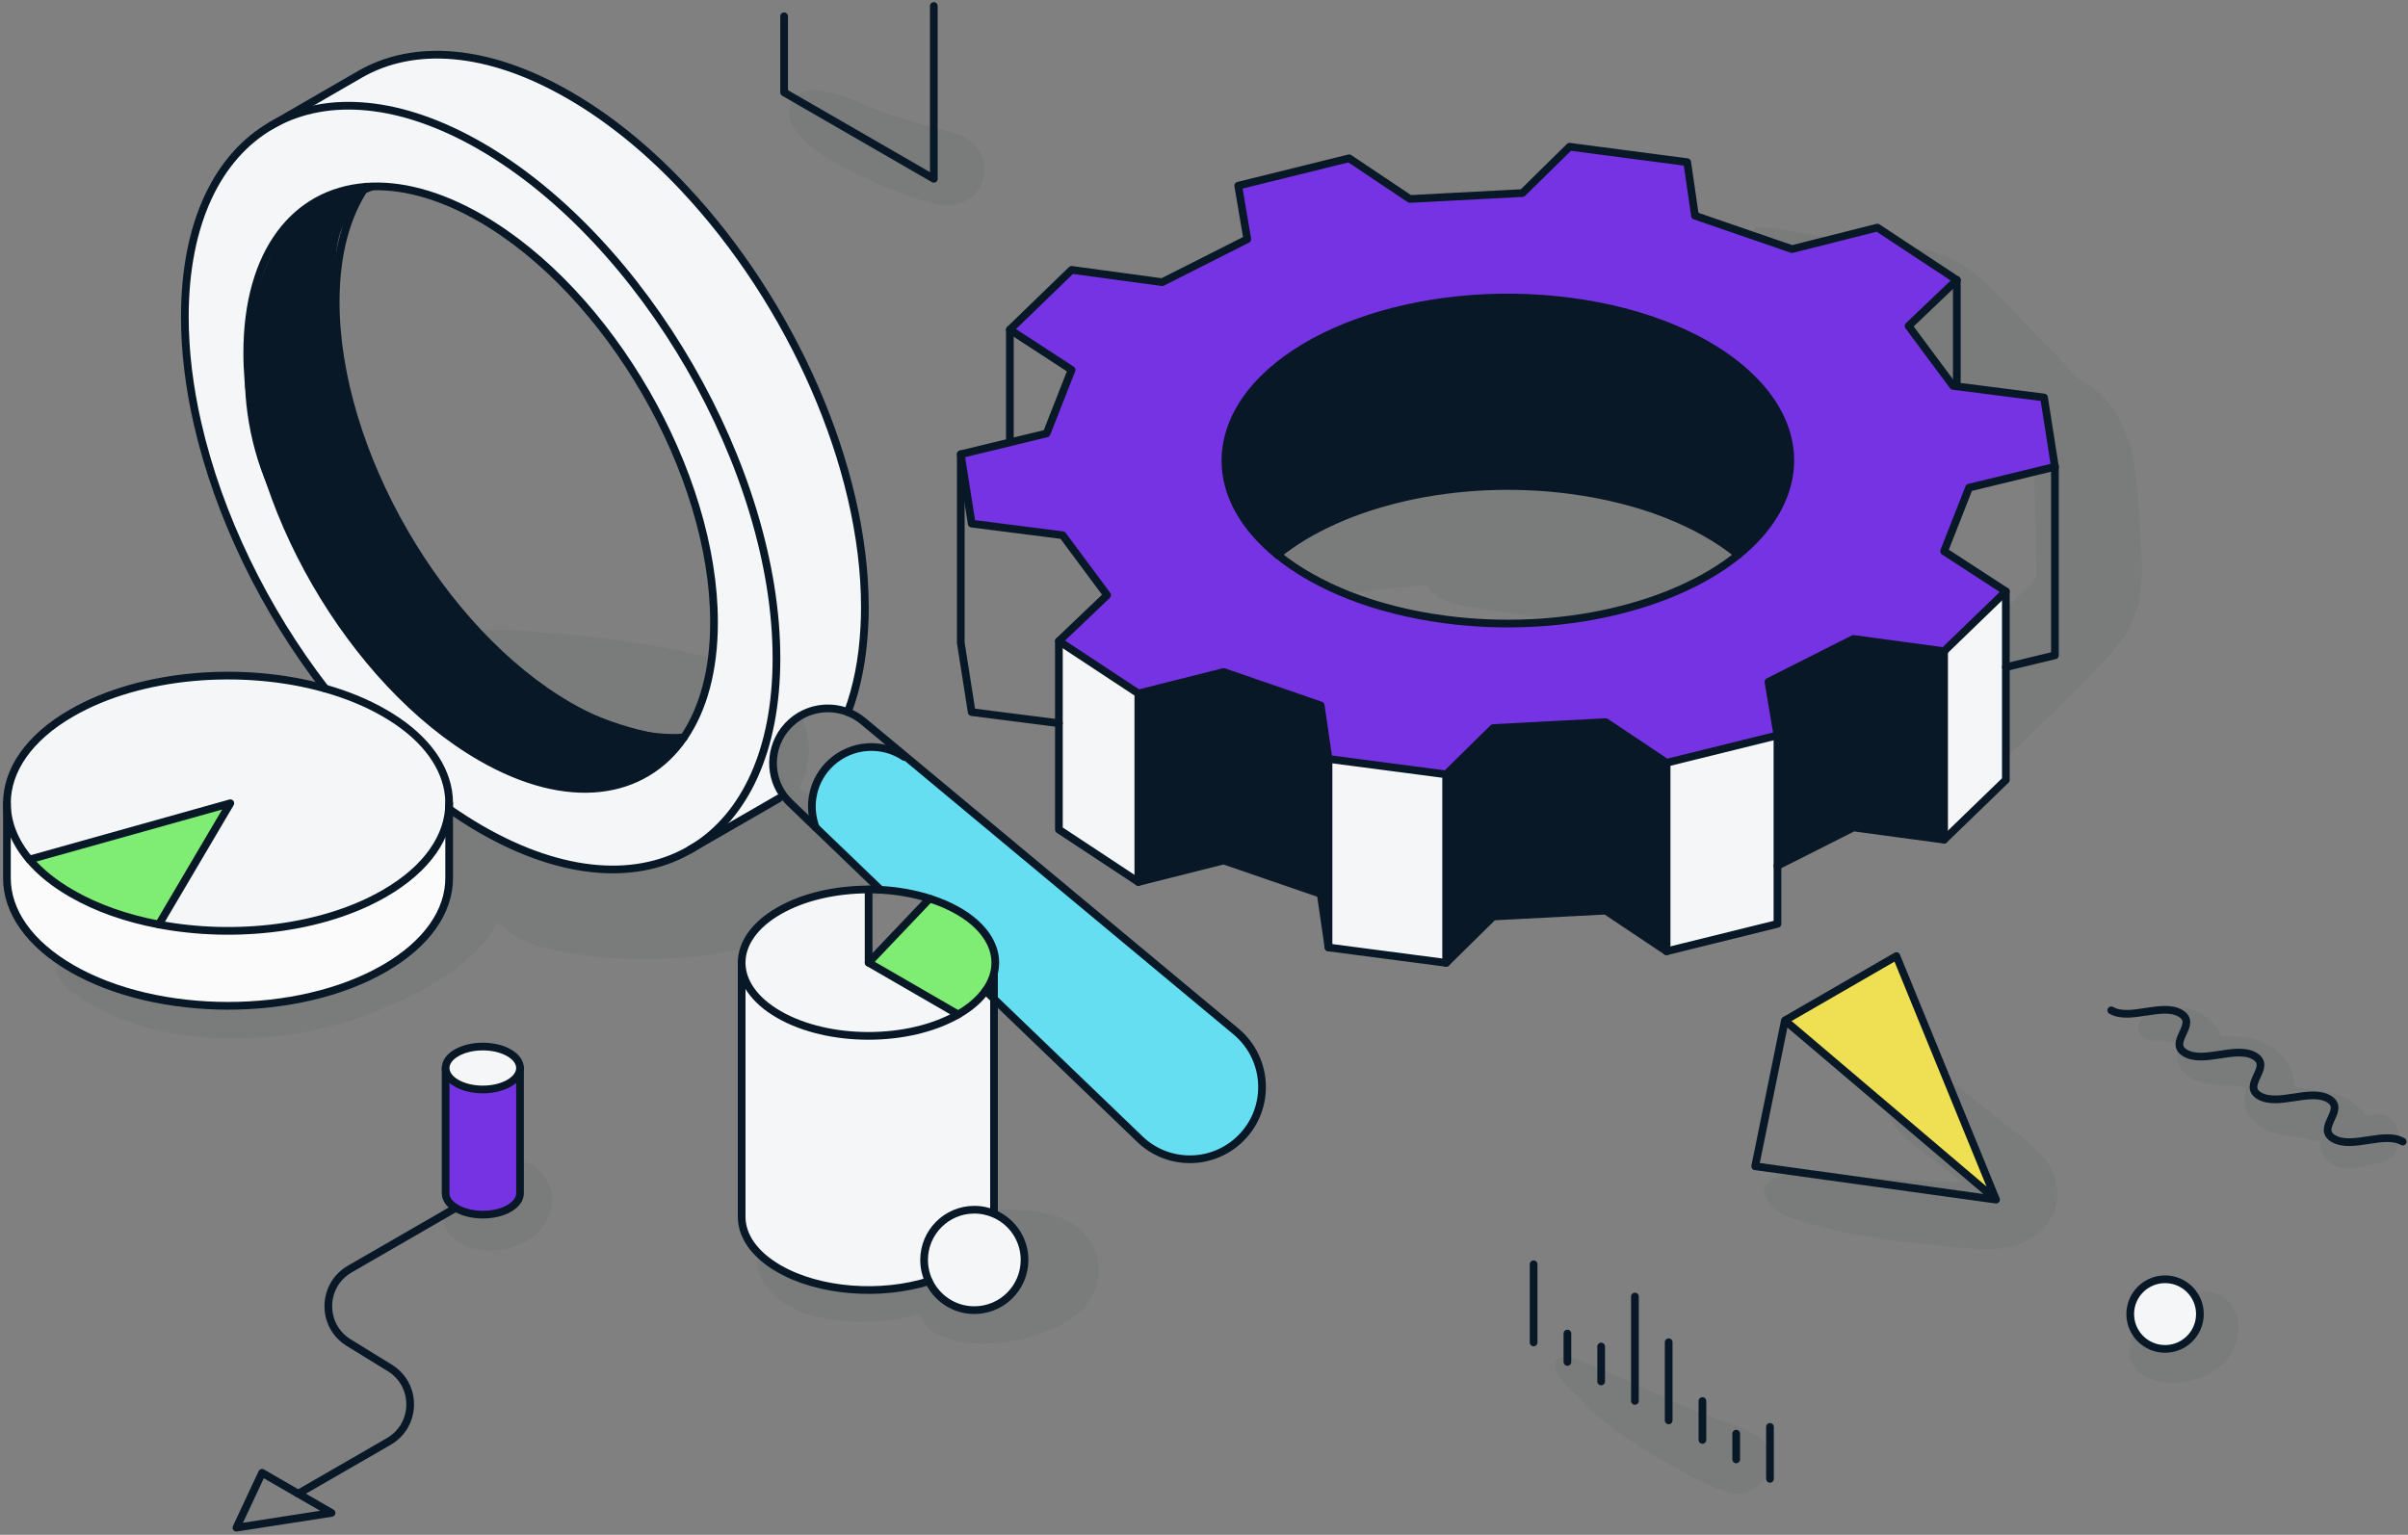 <svg width="938" height="598" viewBox="0 0 938 598" fill="none" xmlns="http://www.w3.org/2000/svg">
<rect x="0" y="0" width="938" height="598" fill="#808080" stroke="none"/>
<g clip-path="url(#clip0_61_1865)">
<path opacity="0.05" d="M708.83 207.93C704.73 204.72 701.69 202.64 696.75 200.89C694.73 200.18 692.64 199.63 690.59 199.04C686.47 197.86 682.32 196.77 678.15 195.76C669.51 193.68 660.78 191.97 651.99 190.63C633.81 187.87 615.53 186.14 597.12 186.6C578.87 187.05 560.73 189.16 542.89 193.03C534.55 194.84 526.26 197.42 518.15 200.08C509.38 202.96 491.11 209.02 498.38 222.3C503.17 231.05 517.16 231.57 525.98 230.82C533.84 230.15 541.67 229.23 549.52 228.42C551.63 228.2 553.75 228 555.87 227.81C557.79 233.1 566.18 235.5 571.1 236.28C578.98 237.53 586.88 238.72 594.78 239.82C603.39 241.02 612.04 241.57 620.71 242.05C629.96 242.56 641.01 244.39 649.25 239.27C651.85 237.65 653.74 235.3 654.88 232.65C658.7 233.46 662.51 234.35 666.3 235.3C675.38 237.59 685.33 242.27 694.75 241.95C702.79 241.67 709.82 237.16 712.97 229.7C715.77 223.07 715.04 212.76 708.85 207.92L708.83 207.93Z" fill="#081827"/>
<path opacity="0.05" d="M834.27 218.36C833.9 210.56 833.3 202.76 832.78 194.96C832.29 187.59 831.75 179.92 829.55 172.84C826.87 164.19 822.35 156.67 815.16 151.12C813.42 149.77 811.58 148.64 809.68 147.64C808.48 146.4 807.28 145.16 806.13 143.92C801.43 138.88 796.6 133.97 791.77 129.05C782.54 119.64 773.43 108.05 761.73 101.6C749.55 94.88 735.78 96 722.44 94.32C710.78 92.85 698.46 89.8 686.41 88.54C680.41 87.91 678.55 95.76 681.86 99.52C690.28 109.08 701.12 114.91 712.83 119.57C718.36 121.77 724.04 123.77 729.83 125.15C732.6 125.81 735.4 126.32 738.15 127.1C738.19 127.11 741.04 128.17 741.2 128.12C741.77 128.45 742.62 128.96 743.09 129.23C743.65 129.77 745.14 131.06 745.14 131.06C746.11 132.03 747.02 133.07 747.92 134.11C749.83 136.32 753.95 141.2 754.13 141.41C754.52 145.89 754.93 150.47 756.17 154.75C759.34 165.76 767.66 172.78 778.07 176.6C780.8 177.6 783.61 178.33 786.4 179.14C788.15 180.87 789.94 182.52 791.81 184.07C791.91 184.48 792.02 184.89 792.11 185.31C792.49 187.49 792.48 187.14 792.08 184.28H792.09C792.64 185.87 792.44 188.2 792.52 189.85C792.96 198.71 792.86 207.61 793.13 216.48C793.2 218.84 793.14 221.24 793.27 223.59C793.26 223.77 793.25 223.94 793.24 224.1C793.16 224.38 793.11 224.59 793.08 224.74C792.88 225.08 792.69 225.43 792.47 225.77C791.2 227.67 791.29 227.53 792.84 225.41C792.18 227.04 789.65 228.87 788.41 230.11C781.46 237.07 774.42 243.93 767.52 250.95C763.81 254.73 759.85 258.37 756.48 262.45C753.38 266.2 750.27 269.62 748.79 274.41C748.11 276.6 747.73 278.84 747.65 281.15C748.64 286.95 748.67 287.89 747.74 283.97C747.08 292.18 755.63 300.71 763.81 300.13C762.88 300.1 758.25 299.09 764.18 299.89C766.79 300.24 769.19 300.11 771.79 299.55C775.86 298.67 779.11 296.46 782.32 293.93C786 291.02 789.32 287.83 792.67 284.55C798.84 278.5 805.02 272.47 811.08 266.32C817.15 260.16 823.64 254.08 828.19 246.64C833.45 238.04 834.74 228.24 834.27 218.35V218.36Z" fill="#081827"/>
<path opacity="0.05" d="M214.52 463.67C211.78 453.28 200.75 449.21 191.57 453.96C187.57 456.03 185.57 460.75 186.01 465.1C185.48 465.26 184.94 465.4 184.38 465.46C181.74 465.77 178.17 464.38 175.81 466.05C169.52 470.5 172.32 479.78 177.94 483.56C184.47 487.95 193.71 488.03 200.98 485.49C209.82 482.41 217.11 473.51 214.51 463.67H214.52Z" fill="#081827"/>
<path opacity="0.05" d="M348.58 323.62C345.19 317.42 338.99 313.19 332.09 311.86C327.94 311.06 322.52 310.68 317.58 311.43C315.73 309.5 313.41 308.09 310.87 307.17C317.66 296.79 315.99 281.62 307.77 271.96C298.5 261.07 282.99 257.71 269.68 254.63C255.37 251.33 240.51 249.25 225.93 247.67C219.36 246.96 212.79 246.66 206.23 246.01C202.68 245.66 199.22 245.39 195.64 245.31C191.95 245.23 188.81 245.53 185.22 245.89C182.16 246.19 180.44 249.6 182.68 252.01C184.74 254.22 186.2 256.02 188.73 257.8C190.92 259.34 193.13 260.94 195.45 262.28C198.07 263.79 200.92 265.24 203.81 266.58C203.73 268.57 204.61 270.53 206.84 271.61C212.26 274.23 216.9 277.58 221.98 280.75C226.99 283.87 232.26 286.63 237.33 289.67C247.53 295.76 257.8 301.75 267.84 308.11C271.36 310.34 275.71 310.48 279.49 309.08C279.85 309.73 280.25 310.35 280.69 310.92C280.91 311.21 281.15 311.47 281.38 311.73C277.72 313.09 274.08 314.5 270.47 315.82C260.67 319.39 250.83 322.97 241.31 327.25C238.13 328.68 236 331.6 234.94 334.91C230.9 334.6 227 334.13 223.4 333.57C215.14 332.28 205.9 328.93 197.2 328.88C194.04 317.65 186.17 308.31 173.41 308.59C162.96 308.82 155.77 322.78 164.38 330.4C165.59 331.47 166.86 332.43 168.1 333.44C167.84 333.27 169.1 334.42 169.61 334.87C171.58 336.57 168.38 334.12 170.33 335.81C170.35 335.83 170.42 335.94 170.5 336.08C170.64 336.59 171.21 338.13 171.21 338.13C171.32 338.43 171.41 338.62 171.47 338.75C171.45 338.89 171.44 339.08 171.43 339.36C171.4 340.33 171.27 343.08 171.63 340.64C171.14 343.96 170.94 344.16 169.18 346.99C166.9 350.65 162.4 354.44 158.31 357.18C152.61 361 146.55 364.31 140.31 367.18C129.62 372.1 115.8 375.6 103.13 377.61C91.81 379.41 77.08 379.57 64.51 378.38C57.23 377.69 50.04 376.74 42.79 375.78C37.11 375.02 27.97 372.4 22.66 375.62C22.16 375.92 21.68 376.57 21.76 377.19C22.57 383.55 30.38 388.47 35.43 391.38C42.68 395.56 50.94 398.8 59.08 400.82C75.37 404.87 92.43 405.63 109.06 403.58C126.28 401.46 142.86 396.36 158.45 388.76C172.27 382.02 186.37 372.91 193.97 359.22C196.27 362.02 199.15 364.01 202.91 365.84C207.87 368.26 213.14 369.7 218.55 370.71C230.94 373.02 243.91 374.07 256.51 373.62C268.91 373.17 281.57 371.7 293.55 368.39C301.97 366.06 310.33 363.24 317.74 358.8C319.59 358.35 321.41 357.85 323.2 357.31C329.28 355.48 335.99 353.38 341.21 349.71C349.45 343.93 353.7 333.03 348.57 323.66L348.58 323.62Z" fill="#081827"/>
<path opacity="0.05" d="M417.37 476.47C408.22 470.93 395.16 471.4 384.76 470.94C380.08 470.73 375.77 473.31 373.16 477.03C372.6 477.09 372.03 477.17 371.45 477.29C364.25 478.86 358.25 483 351.34 485.13C344.67 487.18 338.54 488.19 331.85 488.64C328.73 488.85 325.58 488.97 322.46 488.82C319.68 488.69 318.94 488.54 315.93 487.88C313.37 487.32 310.71 486.71 308.21 485.89C306.25 485.24 304.67 484.58 302.53 484.87C302.21 484.88 301.91 484.93 301.6 484.98C301.54 484.96 301.51 484.95 301.44 484.93C299.47 484.33 296.56 485.65 296.25 487.88C296.14 488.65 296.01 489.4 295.87 490.16C294.93 492.49 295 494.94 296.29 497.55C303.2 511.5 321.21 514.89 335.32 515.1C342.91 515.21 350.8 513.92 358.17 511.96C359.03 514.64 360.68 517.04 363.07 518.53C372.44 524.34 383.89 524.19 394.42 522.42C403.98 520.81 415.04 516.9 421.94 509.81C431.71 499.76 429.28 483.67 417.38 476.46L417.37 476.47Z" fill="#081827"/>
<path opacity="0.05" d="M373.1 52.38C363.68 49.49 354.12 47.42 344.83 44.02C335.96 40.77 326.06 35.57 316.55 35.12C309.62 34.79 305.07 43.18 308.62 48.93C314.05 57.72 325.52 63.86 334.65 68.16C344.4 72.75 354.95 77.55 365.56 79.71C373.05 81.24 380.87 77.54 382.99 69.81C385.07 62.23 380.44 54.63 373.09 52.38H373.1Z" fill="#081827"/>
<path opacity="0.05" d="M794.11 448.81C788.93 443.61 782.59 439.32 776.84 434.77C769.91 429.29 763.17 423.02 755.36 418.84C741.72 411.53 728.71 428.6 739.03 440.01C743.36 444.79 748.69 448.48 753.78 452.41C757.32 455.15 760.85 457.91 764.39 460.65C761.94 460.55 759.52 460.42 757.26 460.37C744.46 460.08 731.61 459.3 718.84 458.24C712.27 457.69 705.45 456.79 698.85 457.1C694.74 457.29 685.42 459.4 687.44 465.62C689.84 473 699.13 474.95 705.71 476.97C713.31 479.31 721.31 480.7 729.14 482.05C737.16 483.44 745.3 484.33 753.4 485.11C761.1 485.85 769.12 486.89 776.86 486.57C785.97 486.19 794.66 482.52 799.11 474.15C803.78 465.37 800.82 455.53 794.11 448.79V448.81Z" fill="#081827"/>
<path opacity="0.05" d="M871.88 515.73C871.06 506.7 861.93 499.94 853.28 505.05C851.13 506.32 849.21 507.48 847.21 509.08C846.55 509.61 845.85 510.15 845.26 510.76C845.24 510.78 845.23 510.79 845.21 510.81C845.01 510.92 844.63 511.12 844.29 511.3C844.77 511.13 845.08 511.11 843.67 511.65C843.61 511.69 843.56 511.73 843.56 511.73C843.56 511.71 843.56 511.7 843.58 511.68C841.89 512.32 840.14 512.85 838.41 513.37C828.53 516.39 825.8 530.77 835.45 536.06C849.71 543.87 873.55 533.98 871.89 515.72L871.88 515.73Z" fill="#081827"/>
<path opacity="0.05" d="M843.67 511.66C843.8 511.58 844.03 511.45 844.29 511.31C844 511.41 843.65 511.57 843.58 511.7C843.59 511.7 843.6 511.7 843.62 511.69C843.64 511.69 843.66 511.68 843.68 511.67L843.67 511.66Z" fill="#081827"/>
<path opacity="0.05" d="M925.39 434.22C924.02 434.38 922.66 434.54 921.3 434.71C919.15 431.33 915.84 428.6 911.87 427.01C908.11 425.5 904.17 425.03 900.2 424.39C898.22 424.07 893.73 423.35 893.47 423.31C893.54 420.65 893.44 418.07 891.92 415.26C890.15 411.98 887.23 409.22 884.03 407.36C880.45 405.28 876.58 404.41 872.51 404.04C870.06 403.81 867.47 404.02 864.95 403.92C864.7 402.88 864.33 401.84 863.72 400.9C861.79 397.9 859.04 395.62 855.81 394.16C848.81 390.99 841.89 392.82 835.38 396.21C830.89 398.55 833.19 405.28 837.87 405.39C840.21 405.45 846.56 404.92 847.9 407.56C848.1 407.96 847.88 411.78 848.04 412.55C848.53 414.88 849.49 416.71 851.26 418.35C857.21 423.87 867.33 421.97 874.56 423.78C874.65 423.8 874.72 423.82 874.79 423.85C874.53 426.45 873.98 428.76 874.72 431.47C876.06 436.34 880.31 439.67 884.97 441.1C889.02 442.34 893.45 442.69 897.62 443.4C899.5 443.72 902.09 444.73 903.97 444.68C902.73 451.63 910.17 456.11 916.41 455.18C920.3 454.6 924.08 453.78 927.91 452.87C938.09 450.48 936.18 432.98 925.39 434.22Z" fill="#081827"/>
<path opacity="0.05" d="M683.46 558.77C676.87 555.3 669.34 553.18 662.4 550.45C656.16 548 650.1 545.15 643.95 542.5C637.34 539.65 630.99 536.18 624.21 533.79C619.56 532.16 612.23 527.2 607.24 529.18C606.42 529.5 605.99 530.06 605.91 530.93C605.37 536.58 612.8 542.16 616.2 545.92C621.22 551.47 627.57 555.83 633.62 560.2C639.36 564.34 645.52 567.89 651.71 571.31C658.6 575.11 666.25 579.52 673.88 581.52C687.2 585 696.25 565.52 683.47 558.78L683.46 558.77Z" fill="#081827"/>
<path d="M497.62 216.13C512.74 228.47 535.47 237.75 562.99 241.37C607.66 247.23 652.15 236.49 677.11 216.15C682.33 211.94 686.69 207.27 690.02 202.23C691.9 199.44 693.43 196.53 694.62 193.51C708.09 159.31 670.98 125.28 611.75 117.51C552.5 109.74 493.56 131.16 480.09 165.36C475.07 178.14 477.1 190.89 484.68 202.23C487.99 207.17 492.33 211.84 497.62 216.13ZM796.22 154.87L800.46 181.87L767.03 189.99L757.29 214.77L781.35 230.42L757.29 253.71L721.98 248.95L688.86 265.67L692.38 286.52L649.2 297.19L625.49 281.35L581.67 283.66L563.32 301.71L517.5 295.7L514.46 274.84L476.66 261.83L443.42 270.19L412.48 249.79L431.27 231.88L413.93 208.53L378.51 204.01L374.26 176.99L393.4 172.36V172.34L407.69 168.88L417.43 144.11L393.38 128.44L417.43 105.15L452.74 109.94L485.87 93.19L482.33 72.35L525.52 61.67L549.21 77.52L593.05 75.22L611.41 57.17L657.22 63.18L660.26 84.04L698.06 97.06L731.3 88.67L762.25 109.09L743.45 127.01L760.79 150.35L762.21 150.53H762.25L796.22 154.87Z" fill="#7633E4"/>
<path d="M781.35 259.95V303.87L757.29 327.16V253.71L781.35 230.42V259.95Z" fill="#F4F6F7"/>
<path d="M757.29 288.2V327.16L721.98 322.4L692.38 337.34V286.52L688.86 265.67L721.98 248.95L757.29 253.71V288.2Z" fill="#081827"/>
<path d="M692.38 337.34V359.96L649.2 370.64V297.19L692.38 286.52V337.34Z" fill="#F4F6F7"/>
<path d="M649.2 297.19V370.64L625.49 354.8L581.67 357.09L563.32 375.16V301.71L581.67 283.66L625.49 281.35L649.2 297.19Z" fill="#081827"/>
<path d="M563.32 301.71V375.16L517.5 369.15V295.7L563.32 301.71Z" fill="#F4F6F7"/>
<path d="M517.5 295.7V369.15L514.46 348.27L476.66 335.26L443.42 343.64V270.19L476.66 261.83L514.46 274.84L517.5 295.7Z" fill="#081827"/>
<path d="M443.42 270.19V343.64L412.48 323.22V249.79L443.42 270.19Z" fill="#F4F6F7"/>
<path d="M481.41 401.84C494.61 412.84 495.06 432.84 482.4 444.36C471.46 454.32 454.65 454.09 443.99 443.81L387.7 389.68V375.08C387.7 367.78 382.88 360.48 373.23 354.92C369.85 352.97 366.11 351.36 362.12 350.1C356.14 348.19 349.63 347.05 343 346.69L317.74 322.4C314.5 313.81 316.57 303.68 323.85 297.06C331.82 289.85 343.58 289.09 352.34 294.97L352.63 294.63L481.41 401.84Z" fill="#65DEF1"/>
<path d="M387.7 473.11C394.43 476.2 399.1 483 399.1 490.89C399.1 501.7 390.34 510.46 379.53 510.46C371.7 510.46 364.94 505.85 361.82 499.2C360.63 496.68 359.97 493.86 359.97 490.89C359.97 480.09 368.73 471.33 379.53 471.33C382.45 471.33 385.22 471.97 387.7 473.11Z" fill="#F4F6F7"/>
<path d="M387.7 389.68V473.11C385.22 471.97 382.45 471.33 379.53 471.33C368.73 471.33 359.97 480.09 359.97 490.89C359.97 493.86 360.63 496.68 361.82 499.2H361.81C343.09 505.05 319.19 503.41 303.37 494.27C293.72 488.7 288.9 481.4 288.9 474.1V375.08C288.9 382.38 293.72 389.68 303.37 395.25C322.66 406.39 353.94 406.39 373.23 395.25C377.95 392.53 381.51 389.39 383.92 386.04L387.7 389.68Z" fill="#F4F6F7"/>
<path d="M387.7 375.08C387.7 378.81 386.44 382.54 383.92 386.04C381.51 389.39 377.95 392.53 373.23 395.25L338.37 375.08L362.13 350.1C366.12 351.36 369.86 352.97 373.24 354.92C382.89 360.48 387.71 367.78 387.71 375.08H387.7Z" fill="#7FEC74"/>
<path d="M338.36 375.08L373.22 395.25C353.93 406.39 322.65 406.39 303.36 395.25C293.71 389.68 288.89 382.38 288.89 375.08C288.89 367.78 293.71 360.48 303.36 354.92C313.04 349.33 325.67 346.55 338.35 346.56V375.08H338.36Z" fill="#F4F6F7"/>
<path d="M336.9 236.61C336.9 239.23 336.84 241.81 336.69 244.31C336.07 256.79 333.83 267.89 330.24 277.45C322.87 274.58 314.27 275.97 308.15 281.54C300.05 288.88 298.95 300.91 304.93 309.52L303.5 311C303.39 311.08 303.27 311.15 303.16 311.21L270.23 330.2C290.18 317.79 302.46 292.34 302.46 256.51C302.46 183.02 250.86 93.67 187.23 56.92C156.04 38.92 127.74 36.89 106.99 48.16L140.2 28.97C161.05 16.94 189.86 18.67 221.67 37.05C237.7 46.28 252.97 58.88 266.83 73.71V73.73C308.03 117.79 336.9 181.64 336.9 236.61Z" fill="#F4F6F7"/>
<path d="M269.96 330.35C249.02 343.21 219.7 341.77 187.23 323.03C183.08 320.64 178.98 318.01 174.96 315.2V312.96C174.96 311.31 174.82 309.66 174.55 308.01C172.63 296.96 164.39 286.21 149.72 277.8C142.81 273.8 135.02 270.63 126.7 268.28C103.08 237.77 85.14 200.96 76.93 164.89C73.72 150.82 72 136.87 72 123.45C72 86.69 84.9 60.88 105.76 48.86L106.99 48.16C127.74 36.89 156.04 38.92 187.23 56.92C250.86 93.67 302.46 183.02 302.46 256.51C302.46 292.34 290.18 317.79 270.23 330.2L269.96 330.35ZM142.46 72.78C114.9 74.89 96.31 98.31 96.31 137.48C96.31 195.47 137.02 265.97 187.23 294.95C221.18 314.57 250.79 310.17 266.38 287.33C273.87 276.4 278.14 261.25 278.14 242.47C278.14 184.48 237.43 113.98 187.23 85C170.95 75.61 155.66 71.72 142.46 72.78Z" fill="#F4F6F7"/>
<path d="M202.56 416.12V464.91C202.56 467.05 201.15 469.19 198.32 470.82C192.66 474.09 183.53 474.02 177.83 470.82C177.72 470.76 177.61 470.69 177.51 470.63C174.89 469.04 173.59 466.97 173.59 464.91V416.12C173.59 418.26 175 420.4 177.83 422.03C183.49 425.3 192.66 425.3 198.32 422.03C201.14 420.4 202.56 418.26 202.56 416.12Z" fill="#F4F6F7"/>
<path d="M198.32 410.21C201.14 411.84 202.56 413.98 202.56 416.12C202.56 418.26 201.14 420.4 198.32 422.03C192.66 425.3 183.49 425.3 177.83 422.03C175 420.4 173.59 418.26 173.59 416.12C173.59 413.98 175 411.84 177.83 410.21C183.49 406.94 192.66 406.94 198.32 410.21Z" fill="#F4F6F7"/>
<path d="M174.96 315.2V342.15C174.96 354.89 166.55 367.59 149.72 377.31C116.11 396.74 61.55 396.74 27.9 377.31C11.11 367.59 2.7 354.89 2.7 342.15V312.96C2.7 320.48 5.61 327.99 11.47 334.89C15.52 339.67 21 344.15 27.9 348.12C37.77 353.83 49.45 357.85 61.87 360.2C91.77 365.88 125.97 361.85 149.72 348.12C166.55 338.44 174.96 325.7 174.96 312.96V315.2Z" fill="#FBFBFB"/>
<path d="M174.55 308.01C174.82 309.66 174.96 311.31 174.96 312.96C174.96 325.7 166.55 338.44 149.72 348.12C125.97 361.85 91.77 365.88 61.87 360.2L89.72 312.96L11.47 334.89C5.61 327.99 2.7 320.48 2.7 312.96C2.7 300.22 11.07 287.48 27.9 277.8C54.63 262.36 94.56 259.18 126.7 268.28C135.02 270.63 142.81 273.8 149.72 277.8C164.39 286.21 172.63 296.96 174.55 308.01Z" fill="#F4F6F7"/>
<path d="M89.72 312.96L61.87 360.2C49.45 357.85 37.77 353.83 27.9 348.12C21 344.15 15.52 339.67 11.47 334.89L89.72 312.96Z" fill="#7FEC74"/>
<path d="M843.37 498.43C850.86 498.43 856.94 504.5 856.94 511.99C856.94 519.48 850.86 525.56 843.37 525.56C835.88 525.56 829.8 519.49 829.8 511.99C829.8 504.49 835.88 498.43 843.37 498.43Z" fill="#F4F6F7"/>
<path d="M738.71 372.51L777.53 467.41L695.29 397.58L738.71 372.51Z" fill="#EEDF53"/>
<path d="M781.35 230.42L757.29 214.77L767.03 189.99L800.46 181.87L796.22 154.87L762.25 150.53H762.21L760.79 150.35L743.45 127.01L762.25 109.09L731.3 88.67L698.06 97.06L660.26 84.04L657.22 63.18L611.41 57.17L593.05 75.22L549.21 77.52L525.52 61.67L482.33 72.35L485.87 93.19L452.74 109.94L417.43 105.15L393.38 128.44L417.43 144.11L407.69 168.88L393.4 172.34V172.36L374.26 176.99L378.51 204.01L413.93 208.53L431.27 231.88L412.48 249.79L443.42 270.19L476.66 261.83L514.46 274.84L517.5 295.7L563.32 301.71L581.67 283.66L625.49 281.35L649.2 297.19L692.38 286.52L688.86 265.67L721.98 248.95L757.29 253.71L781.35 230.42Z" stroke="#081827" stroke-width="3" stroke-linecap="round" stroke-linejoin="round"/>
<path d="M497.62 216.13C492.34 211.83 487.99 207.17 484.68 202.23C477.1 190.89 475.07 178.14 480.09 165.36C493.56 131.16 552.5 109.74 611.75 117.51C670.98 125.28 708.09 159.31 694.62 193.51C693.43 196.53 691.9 199.44 690.02 202.23C686.69 207.27 682.32 211.93 677.11 216.15C652.1 236.43 607.66 247.23 562.99 241.37C535.47 237.75 512.76 228.45 497.62 216.13Z" stroke="#081827" stroke-width="3" stroke-linecap="round" stroke-linejoin="round"/>
<path d="M497.6 216.15L497.62 216.13C522.57 195.84 567.09 185.09 611.75 190.94C639.25 194.56 661.99 203.84 677.11 216.15V216.17" stroke="#081827" stroke-width="3" stroke-linecap="round" stroke-linejoin="round"/>
<path fill-rule="evenodd" clip-rule="evenodd" d="M677.92 215.485C662.994 206.198 646.742 199.059 629.4 194.504C582.568 182.264 535.824 190.979 496.586 215.273C491.77 211.213 487.771 206.844 484.68 202.23C477.1 190.89 475.07 178.14 480.09 165.36C493.56 131.16 552.5 109.74 611.75 117.51C670.98 125.28 708.09 159.31 694.62 193.51C693.43 196.53 691.9 199.44 690.02 202.23C686.864 207.007 682.774 211.442 677.92 215.485Z" fill="#081827"/>
<path d="M374.26 176.99V250.44L378.51 277.46L412.48 281.79" stroke="#081827" stroke-width="3" stroke-linecap="round" stroke-linejoin="round"/>
<path d="M393.38 128.44V172.3" stroke="#081827" stroke-width="3" stroke-linecap="round" stroke-linejoin="round"/>
<path d="M443.42 270.19V343.64" stroke="#081827" stroke-width="3" stroke-linecap="round" stroke-linejoin="round"/>
<path d="M517.5 295.7V369.15" stroke="#081827" stroke-width="3" stroke-linecap="round" stroke-linejoin="round"/>
<path d="M563.32 301.71V375.16" stroke="#081827" stroke-width="3" stroke-linecap="round" stroke-linejoin="round"/>
<path d="M649.2 297.19V370.64" stroke="#081827" stroke-width="3" stroke-linecap="round" stroke-linejoin="round"/>
<path d="M692.38 286.52V359.96L649.2 370.64L625.49 354.8L581.67 357.09L563.32 375.16L517.5 369.15L514.46 348.27L476.66 335.26L443.42 343.64L412.48 323.22V249.79" stroke="#081827" stroke-width="3" stroke-linecap="round" stroke-linejoin="round"/>
<path d="M800.46 181.87V255.32L781.35 259.95" stroke="#081827" stroke-width="3" stroke-linecap="round" stroke-linejoin="round"/>
<path d="M757.29 253.71V327.16" stroke="#081827" stroke-width="3" stroke-linecap="round" stroke-linejoin="round"/>
<path d="M781.35 230.42V303.87L757.29 327.16L721.98 322.4L692.38 337.34" stroke="#081827" stroke-width="3" stroke-linecap="round" stroke-linejoin="round"/>
<path d="M762.25 109.09V150.53" stroke="#081827" stroke-width="3" stroke-linecap="round" stroke-linejoin="round"/>
<path d="M269.96 330.35C249.02 343.21 219.7 341.77 187.23 323.03C183.08 320.64 179.01 317.97 174.96 315.2C174.93 315.18 174.91 315.16 174.88 315.14" stroke="#081827" stroke-width="3" stroke-linecap="round" stroke-linejoin="round"/>
<path d="M126.7 268.28C103.08 237.77 85.14 200.96 76.93 164.89C73.72 150.82 72 136.87 72 123.45C72 86.69 84.9 60.88 105.76 48.86" stroke="#081827" stroke-width="3" stroke-linecap="round" stroke-linejoin="round"/>
<path d="M106.99 48.16C127.74 36.89 156.04 38.92 187.23 56.92C250.86 93.67 302.46 183.02 302.46 256.51C302.46 292.34 290.18 317.79 270.23 330.2" stroke="#081827" stroke-width="3" stroke-linecap="round" stroke-linejoin="round"/>
<path d="M142.46 72.78C155.66 71.74 170.95 75.61 187.23 85C237.43 113.98 278.14 184.48 278.14 242.47C278.14 261.25 273.86 276.39 266.38 287.33C250.77 310.16 221.18 314.57 187.23 294.95C137.02 265.97 96.31 195.47 96.31 137.48C96.31 98.31 114.9 74.94 142.46 72.78Z" stroke="#081827" stroke-width="3" stroke-linecap="round" stroke-linejoin="round"/>
<path d="M266.4 287.33H266.38C253.18 288.35 237.93 284.46 221.67 275.08C171.46 246.09 130.76 175.59 130.76 117.6C130.76 98.86 135.01 83.73 142.46 72.78C142.48 72.76 142.48 72.74 142.5 72.73" stroke="#081827" stroke-width="3" stroke-linecap="round" stroke-linejoin="round"/>
<path d="M138.5 73H148L140.5 76L137 84.5C137 84.5 125.25 86.5 133.5 138.5C141.75 190.5 160.5 210.5 160.5 210.5L172.566 229.269C193.413 261.698 227.704 283.069 266 287.5C256.151 301.35 239.472 308.646 222.617 306.479L215 305.5L190 296.5C161.672 281.197 138.674 257.633 124.062 228.943L107.453 196.332C89.261 160.611 91.764 117.854 114 84.5L122.5 78.5L138.5 73Z" fill="#081827"/>
<path d="M105.76 48.86L140.2 28.97C161.05 16.94 189.86 18.67 221.67 37.05C237.7 46.28 252.97 58.88 266.83 73.71V73.73C308.03 117.79 336.9 181.64 336.9 236.61C336.9 239.23 336.84 241.81 336.69 244.31C336.07 256.79 333.83 267.89 330.24 277.45" stroke="#081827" stroke-width="3" stroke-linecap="round" stroke-linejoin="round"/>
<path d="M303.5 311C303.39 311.08 303.27 311.15 303.16 311.21L268.69 331.09" stroke="#081827" stroke-width="3" stroke-linecap="round" stroke-linejoin="round"/>
<path d="M383.92 386.04L443.99 443.81C454.65 454.09 471.46 454.32 482.4 444.36C495.06 432.84 494.61 412.84 481.41 401.84L336.18 280.94C334.36 279.42 332.35 278.27 330.24 277.45C322.86 274.6 314.27 275.97 308.15 281.54C300.05 288.88 298.91 300.94 304.93 309.52C305.1 309.76 305.27 310 305.45 310.24C306.11 311.11 306.88 311.95 307.69 312.75L343 346.69" stroke="#081827" stroke-width="3" stroke-linecap="round" stroke-linejoin="round"/>
<path d="M352.34 294.97C343.58 289.09 331.82 289.85 323.85 297.06C316.57 303.68 314.5 313.81 317.74 322.4" stroke="#081827" stroke-width="3" stroke-linecap="round" stroke-linejoin="round"/>
<path d="M361.82 499.2C364.95 505.85 371.7 510.46 379.53 510.46C390.34 510.46 399.1 501.7 399.1 490.89C399.1 483 394.43 476.2 387.7 473.11C385.22 471.97 382.45 471.33 379.53 471.33C368.73 471.33 359.97 480.09 359.97 490.89C359.97 493.86 360.63 496.68 361.82 499.2Z" stroke="#081827" stroke-width="3" stroke-linecap="round" stroke-linejoin="round"/>
<path d="M202.56 416.12V464.91C202.56 467.05 201.15 469.19 198.32 470.82C192.66 474.09 183.53 474.02 177.83 470.82C177.72 470.76 177.61 470.69 177.51 470.63C174.89 469.04 173.59 466.97 173.59 464.91V416.12" fill="#7633E4"/>
<path d="M202.56 416.12V464.91C202.56 467.05 201.15 469.19 198.32 470.82C192.66 474.09 183.53 474.02 177.83 470.82C177.72 470.76 177.61 470.69 177.51 470.63C174.89 469.04 173.59 466.97 173.59 464.91V416.12" stroke="#081827" stroke-width="3" stroke-linecap="round" stroke-linejoin="round"/>
<path d="M102.09 573.84L92.1 595.22L129.14 589.46L102.09 573.84Z" stroke="#081827" stroke-width="3" stroke-linecap="round" stroke-linejoin="round"/>
<path d="M2.7 312.96C2.7 300.22 11.07 287.48 27.9 277.8C54.63 262.36 94.56 259.19 126.7 268.28C135.02 270.63 142.81 273.8 149.72 277.8C164.39 286.21 172.63 296.96 174.55 308.01C174.82 309.66 174.96 311.31 174.96 312.96C174.96 325.7 166.55 338.44 149.72 348.12C125.97 361.85 91.77 365.87 61.87 360.2C49.45 357.85 37.77 353.83 27.9 348.12C21 344.15 15.52 339.67 11.47 334.89C5.61 327.99 2.7 320.48 2.7 312.96Z" stroke="#081827" stroke-width="3" stroke-linecap="round" stroke-linejoin="round"/>
<path d="M174.96 312.96V342.15C174.96 354.89 166.55 367.59 149.72 377.31C116.11 396.74 61.55 396.74 27.9 377.31C11.11 367.59 2.7 354.89 2.7 342.15V312.96" stroke="#081827" stroke-width="3" stroke-linecap="round" stroke-linejoin="round"/>
<path d="M11.47 334.89L89.72 312.96L61.87 360.2" stroke="#081827" stroke-width="3" stroke-linecap="round" stroke-linejoin="round"/>
<path d="M177.51 470.63L136.24 494.46C125.29 500.78 125.07 516.49 135.83 523.12L151.84 532.97C162.6 539.59 162.38 555.31 151.43 561.63L116.17 581.97" stroke="#081827" stroke-width="3" stroke-linecap="round" stroke-linejoin="round"/>
<path d="M373.23 395.25C353.93 406.38 322.66 406.39 303.37 395.25C293.72 389.68 288.9 382.38 288.9 375.08C288.9 367.78 293.72 360.48 303.37 354.92C313.05 349.33 325.68 346.56 338.36 346.56C339.89 346.56 341.48 346.61 343 346.69C349.63 347.04 356.14 348.2 362.12 350.1C366.11 351.37 369.85 352.97 373.23 354.92C382.88 360.48 387.7 367.78 387.7 375.08C387.7 378.81 386.44 382.54 383.92 386.04C381.51 389.39 377.95 392.53 373.23 395.25Z" stroke="#081827" stroke-width="3" stroke-linecap="round" stroke-linejoin="round"/>
<path d="M361.81 499.2C343.09 505.05 319.19 503.41 303.37 494.27C293.72 488.7 288.9 481.4 288.9 474.1V375.08" stroke="#081827" stroke-width="3" stroke-linecap="round" stroke-linejoin="round"/>
<path d="M387.2 380.12V472.12" stroke="#081827" stroke-width="3" stroke-linecap="round" stroke-linejoin="round"/>
<path d="M338.36 346.56V375.08L373.23 395.25" stroke="#081827" stroke-width="3" stroke-linecap="round" stroke-linejoin="round"/>
<path d="M338.36 375.08L362.12 350.1" stroke="#081827" stroke-width="3" stroke-linecap="round" stroke-linejoin="round"/>
<path d="M856.94 511.99C856.94 504.5 850.86 498.43 843.37 498.43C835.88 498.43 829.8 504.5 829.8 511.99C829.8 519.48 835.88 525.56 843.37 525.56C850.86 525.56 856.94 519.49 856.94 511.99Z" stroke="#081827" stroke-width="3" stroke-linecap="round" stroke-linejoin="round"/>
<path d="M777.53 467.41L738.71 372.51L695.29 397.58L683.71 454.4L777.53 467.41ZM777.53 467.41L695.29 397.58" stroke="#081827" stroke-width="3" stroke-linecap="round" stroke-linejoin="round"/>
<path d="M935.94 444.79C928.72 440.63 916.25 447.83 909.03 443.66C901.81 439.5 914.29 432.29 907.07 428.13C899.85 423.96 887.38 431.16 880.16 426.99C872.94 422.83 885.42 415.62 878.2 411.46C870.98 407.29 858.51 414.49 851.29 410.33C844.07 406.16 856.55 398.96 849.33 394.79C842.11 390.62 829.63 397.82 822.41 393.65" stroke="#081827" stroke-width="3" stroke-linecap="round" stroke-linejoin="round"/>
<path d="M363.76 2.33V69.67L305.44 36V6.34" stroke="#081827" stroke-width="3" stroke-linecap="round" stroke-linejoin="round"/>
<path d="M597.4 523.05V492.58" stroke="#081827" stroke-width="3" stroke-linecap="round" stroke-linejoin="round"/>
<path d="M610.56 530.64V519.59" stroke="#081827" stroke-width="3" stroke-linecap="round" stroke-linejoin="round"/>
<path d="M623.71 538.23V524.63" stroke="#081827" stroke-width="3" stroke-linecap="round" stroke-linejoin="round"/>
<path d="M636.86 545.83V505.15" stroke="#081827" stroke-width="3" stroke-linecap="round" stroke-linejoin="round"/>
<path d="M650.01 553.42V522.96" stroke="#081827" stroke-width="3" stroke-linecap="round" stroke-linejoin="round"/>
<path d="M663.16 561.01V545.87" stroke="#081827" stroke-width="3" stroke-linecap="round" stroke-linejoin="round"/>
<path d="M676.31 568.61V558.58" stroke="#081827" stroke-width="3" stroke-linecap="round" stroke-linejoin="round"/>
<path d="M689.47 576.2V555.95" stroke="#081827" stroke-width="3" stroke-linecap="round" stroke-linejoin="round"/>
<path d="M202.56 416.12C202.56 418.26 201.14 420.4 198.32 422.03C192.66 425.3 183.49 425.3 177.83 422.03C175 420.4 173.59 418.26 173.59 416.12C173.59 413.98 175 411.84 177.83 410.21C183.49 406.94 192.66 406.94 198.32 410.21C201.14 411.84 202.56 413.98 202.56 416.12Z" fill="#F4F6F7" stroke="#081827" stroke-width="3" stroke-linecap="round" stroke-linejoin="round"/>
</g>
<defs>
<clipPath id="clip0_61_1865">
<rect width="937.24" height="596.89" fill="white" transform="translate(0.7 0.33)"/>
</clipPath>
</defs>
</svg>
